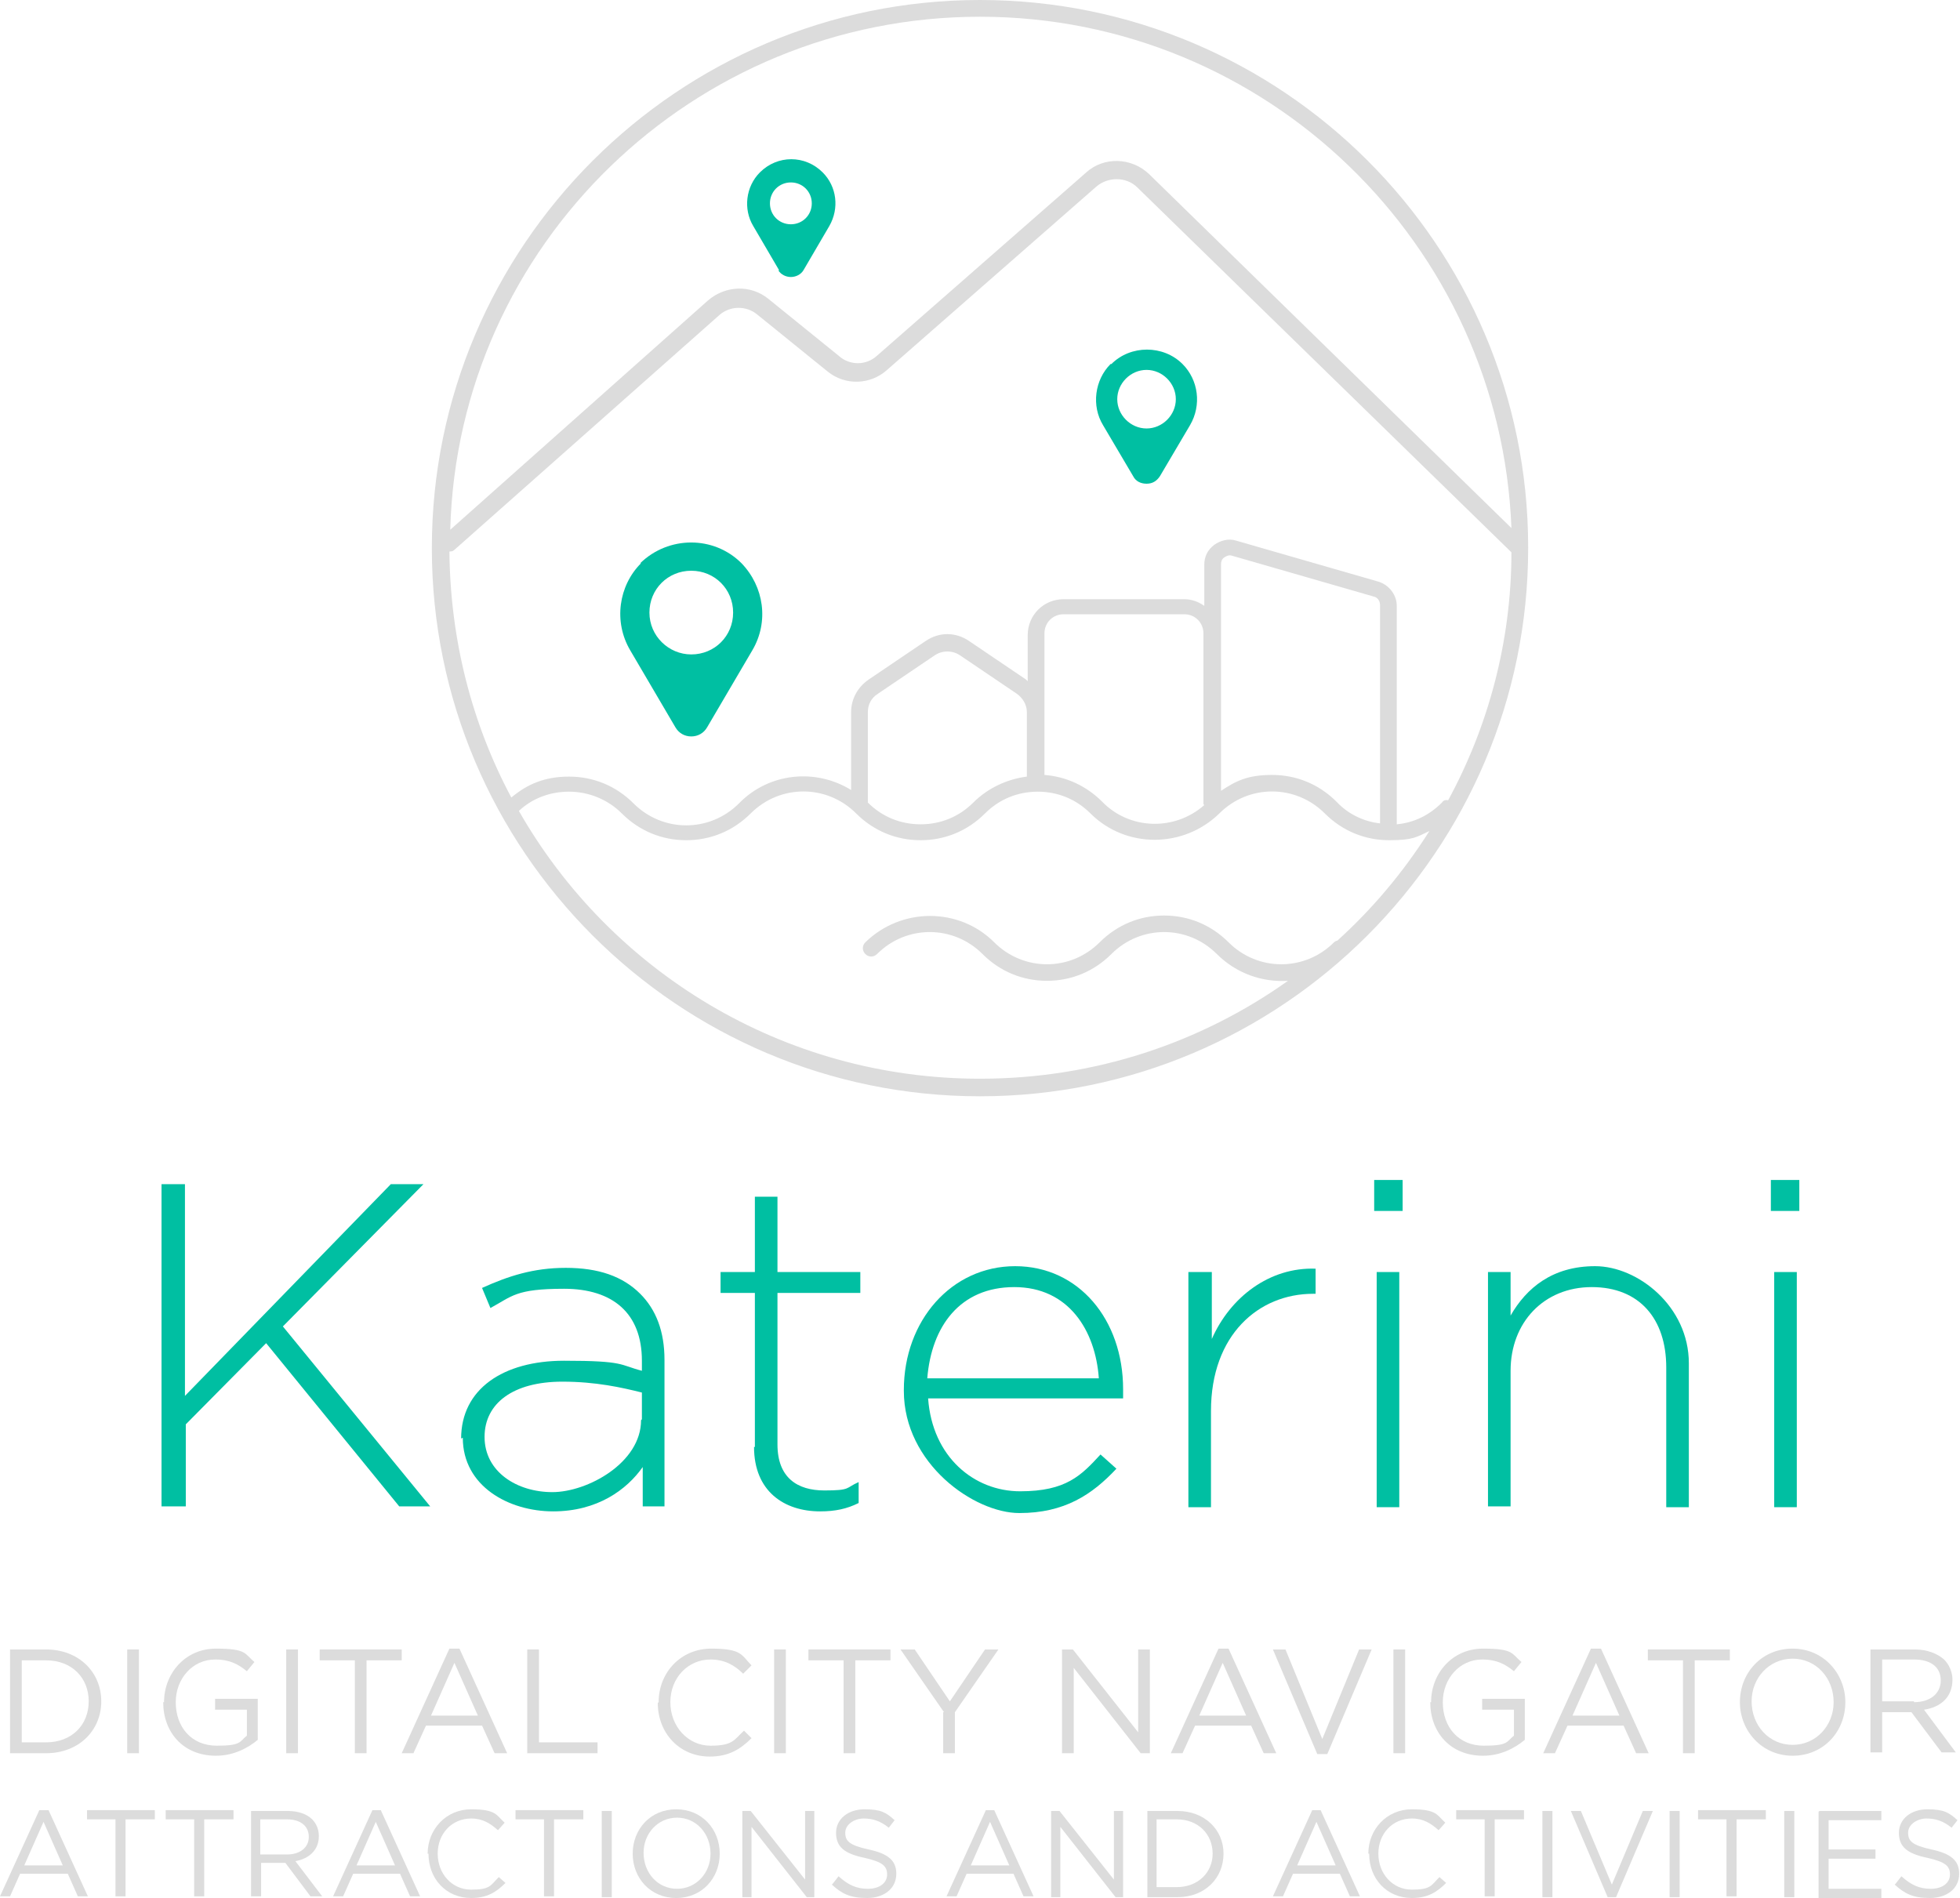 <?xml version="1.0" encoding="UTF-8"?>
<svg id="Layer_1" xmlns="http://www.w3.org/2000/svg" version="1.1" viewBox="0 0 234.2 226.8">
  <!-- Generator: Adobe Illustrator 29.0.0, SVG Export Plug-In . SVG Version: 2.1.0 Build 186)  -->
  <defs>
    <style>
      .st0 {
        fill: #dcdcdc;
      }

      .st1 {
        fill: #00bfa2;
      }
    </style>
  </defs>
  <g>
    <path class="st0" d="M182.6,65.4h0c0-36.1-29.4-65.4-65.5-65.4S51.6,29.4,51.6,65.5s29.4,65.5,65.5,65.5,65.5-29.4,65.5-65.5,0,0,0,0ZM173,95.6c-.3,0-.5,0-.7.3-1.5,1.5-3.3,2.4-5.4,2.6v-26.1c0-1.3-.9-2.5-2.2-2.9l-17-4.9c-.9-.3-1.9,0-2.6.5-.8.6-1.2,1.4-1.2,2.4v4.9c-.7-.5-1.5-.8-2.4-.8h-14.4c-2.4,0-4.3,1.9-4.3,4.3v5.5c0,0-.1-.1-.2-.2l-6.8-4.6c-1.6-1.1-3.6-1.1-5.2,0l-6.8,4.6c-1.3.9-2.1,2.3-2.1,3.9v9.3c-4.2-2.6-9.8-2.1-13.4,1.6-3.5,3.5-9.1,3.5-12.6,0-2.1-2.1-4.8-3.2-7.7-3.2s-5,.9-6.9,2.5c-4.7-8.8-7.3-18.8-7.4-29.4.2,0,.4,0,.6-.2l31.6-28c1.3-1.2,3.3-1.2,4.6-.1l8.4,6.8c2.1,1.7,5.1,1.6,7.1-.2l25-21.9c1.4-1.2,3.6-1.2,4.9.1l44.7,43.6c0,10.7-2.8,20.9-7.6,29.7ZM122.7,92.8c-2.4.3-4.7,1.4-6.4,3.1-1.7,1.7-3.9,2.6-6.3,2.6s-4.6-.9-6.3-2.6c0,0,0,0,0,0v-10.8c0-.9.4-1.7,1.2-2.2l6.8-4.6c.9-.6,2.1-.6,3,0l6.8,4.6c.7.5,1.2,1.3,1.2,2.2v7.7ZM143.9,96.2c-3.5,3.1-8.9,3-12.2-.4-1.9-1.9-4.3-3-6.9-3.2v-16.9c0-1.3,1-2.3,2.3-2.3h14.4c1.3,0,2.3,1,2.3,2.3v20.1c0,.1,0,.2,0,.3ZM165,98.4c-2-.2-3.9-1.1-5.3-2.6-2.1-2.1-4.8-3.2-7.7-3.2s-4.3.7-6.1,1.9v-27.1c0-.3.1-.6.4-.8s.6-.3.9-.2l17,4.9c.4.1.7.5.7,1v26.1ZM117.1,2c34.2,0,62.2,27.2,63.5,61.1l-43.3-42.3c-2.1-2-5.4-2.1-7.5-.2l-25,21.9c-1.3,1.2-3.3,1.2-4.6,0l-8.4-6.8c-2.1-1.7-5.1-1.6-7.2.2l-30.8,27.4C54.7,29.3,82.8,2,117.1,2ZM159.8,112.4c-.1,0-.3.1-.4.2-3.5,3.5-9.1,3.5-12.6,0-2.1-2.1-4.8-3.2-7.7-3.2s-5.6,1.1-7.7,3.2c-3.5,3.5-9.1,3.5-12.6,0-4.2-4.2-11.1-4.2-15.4,0-.4.4-.4,1,0,1.4.4.4,1,.4,1.4,0,3.5-3.5,9.1-3.5,12.6,0,2.1,2.1,4.8,3.2,7.7,3.2s5.6-1.1,7.7-3.2c3.5-3.5,9.1-3.5,12.6,0,2.3,2.3,5.4,3.4,8.5,3.2-10.4,7.4-23.1,11.7-36.8,11.7-23.6,0-44.2-12.9-55.1-32,1.6-1.5,3.7-2.3,6-2.3s4.6.9,6.3,2.6c2.1,2.1,4.8,3.2,7.7,3.2s5.6-1.1,7.7-3.2c3.5-3.5,9.1-3.5,12.6,0,2.1,2.1,4.8,3.2,7.7,3.2s5.6-1.1,7.7-3.2c1.7-1.7,3.9-2.6,6.3-2.6s4.6.9,6.3,2.6c4.2,4.2,11.1,4.2,15.4,0,3.5-3.5,9.1-3.5,12.6,0,2.1,2.1,4.8,3.2,7.7,3.2s3.3-.4,4.8-1.1c-3.1,4.9-6.8,9.3-11,13.1Z"/>
    <path class="st1" d="M76.6,67.3c-2.7,2.7-3.3,7-1.3,10.4l5.4,9.2c.4.7,1.1,1.1,1.9,1.1s1.5-.4,1.9-1.1l5.4-9.2c2-3.4,1.4-7.6-1.3-10.4-3.3-3.3-8.7-3.3-12.1,0ZM82.6,78.2c-2.7,0-5-2.2-5-5s2.2-5,5-5,5,2.2,5,5-2.2,5-5,5Z"/>
    <path class="st1" d="M132.7,43.5c-1.9,1.9-2.3,5-.9,7.3l3.6,6.1c.3.6.9.9,1.6.9s1.2-.3,1.6-.9l3.6-6.1c1.4-2.4,1-5.4-.9-7.3-2.3-2.3-6.2-2.3-8.5,0ZM137,51.2c-1.9,0-3.5-1.6-3.5-3.5s1.6-3.5,3.5-3.5,3.5,1.6,3.5,3.5-1.6,3.5-3.5,3.5Z"/>
    <path class="st1" d="M93,32.3c.3.5.9.8,1.5.8h0c.6,0,1.2-.3,1.5-.8l3.1-5.3c1.2-2.1.9-4.7-.8-6.4-2.1-2.1-5.4-2.1-7.5,0-1.7,1.7-2,4.4-.8,6.4l3.1,5.3ZM94.5,21.8c1.4,0,2.5,1.1,2.5,2.5s-1.1,2.5-2.5,2.5-2.5-1.1-2.5-2.5,1.1-2.5,2.5-2.5Z"/>
  </g>
  <g>
    <path class="st1" d="M19.2,141.5h2.9v25.3l24.6-25.3h3.9l-16.8,17,17.6,21.5h-3.7l-15.9-19.5-9.6,9.7v9.8h-2.9v-38.5Z"/>
    <path class="st1" d="M55.1,171.9h0c0-5.9,5-9.3,12.3-9.3s6.6.5,9.3,1.2v-1.2c0-5.7-3.5-8.6-9.3-8.6s-6.2.9-8.8,2.3l-1-2.4c3.1-1.4,6.1-2.4,10-2.4s6.8,1,8.9,3.1c1.9,1.9,2.9,4.5,2.9,7.9v17.5h-2.6v-4.7c-1.9,2.7-5.4,5.3-10.7,5.3s-10.8-3-10.8-8.8ZM76.7,169.6v-3.2c-2.4-.6-5.5-1.3-9.5-1.3-5.9,0-9.3,2.6-9.3,6.6h0c0,4.2,3.9,6.6,8.1,6.6s10.6-3.5,10.6-8.6Z"/>
    <path class="st1" d="M90.2,172.9v-18.4h-4.1v-2.5h4.1v-9h2.7v9h9.9v2.5h-9.9v18.1c0,4,2.4,5.5,5.6,5.5s2.5-.3,4.1-1v2.5c-1.4.7-2.8,1-4.6,1-4.3,0-7.9-2.4-7.9-7.7Z"/>
    <path class="st1" d="M108,166.1h0c0-8.3,5.7-14.8,13.3-14.8s12.9,6.4,12.9,14.7,0,.7,0,1.1h-23.3c.5,7,5.5,11.1,11,11.1s7.3-1.9,9.6-4.4l1.9,1.7c-2.9,3.1-6.2,5.3-11.6,5.3s-13.8-5.9-13.8-14.6ZM131.3,164.7c-.4-5.7-3.6-10.9-10.1-10.9s-9.9,4.7-10.4,10.9h20.4Z"/>
    <path class="st1" d="M142.1,152h2.7v8c2.2-5,6.9-8.6,12.4-8.4v3h-.3c-6.5,0-12.2,4.9-12.2,14v11.5h-2.7v-28.1Z"/>
    <path class="st1" d="M164.2,141h3.4v3.7h-3.4v-3.7ZM164.5,152h2.7v28.1h-2.7v-28.1Z"/>
    <path class="st1" d="M177.8,152h2.7v5.2c1.9-3.3,5-5.9,10.1-5.9s11.2,4.8,11.2,11.6v17.2h-2.7v-16.7c0-5.8-3.2-9.6-8.9-9.6s-9.7,4.2-9.7,10v16.2h-2.7v-28.1Z"/>
    <path class="st1" d="M211.6,141h3.4v3.7h-3.4v-3.7ZM212,152h2.7v28.1h-2.7v-28.1Z"/>
  </g>
  <g>
    <path class="st0" d="M1.2,197.1h4.3c3.9,0,6.6,2.7,6.6,6.2h0c0,3.5-2.7,6.2-6.6,6.2H1.2v-12.4ZM2.6,198.4v9.8h2.9c3.1,0,5.1-2.1,5.1-4.9h0c0-2.8-2-4.9-5.1-4.9h-2.9Z"/>
    <path class="st0" d="M15.2,197.1h1.4v12.4h-1.4v-12.4Z"/>
    <path class="st0" d="M19.6,203.4h0c0-3.4,2.5-6.4,6.2-6.4s3.4.6,4.6,1.6l-.9,1.1c-1-.8-2-1.4-3.8-1.4-2.7,0-4.7,2.3-4.7,5.1h0c0,3,1.9,5.2,4.9,5.2s2.7-.5,3.6-1.2v-3.1h-3.8v-1.3h5.1v4.9c-1.2,1-2.9,1.9-5,1.9-3.9,0-6.3-2.8-6.3-6.4Z"/>
    <path class="st0" d="M34.2,197.1h1.4v12.4h-1.4v-12.4Z"/>
    <path class="st0" d="M42.4,198.4h-4.2v-1.3h9.8v1.3h-4.2v11.1h-1.4v-11.1Z"/>
    <path class="st0" d="M53.6,197h1.3l5.7,12.5h-1.5l-1.5-3.3h-6.7l-1.5,3.3h-1.4l5.7-12.5ZM57.1,205l-2.8-6.3-2.8,6.3h5.7Z"/>
    <path class="st0" d="M63,197.1h1.4v11.1h7v1.3h-8.4v-12.4Z"/>
    <path class="st0" d="M78.7,203.4h0c0-3.5,2.6-6.4,6.3-6.4s3.6.8,4.8,2l-1,1c-1-1-2.2-1.7-3.9-1.7-2.7,0-4.8,2.2-4.8,5.1h0c0,2.9,2.1,5.2,4.8,5.2s2.8-.7,4-1.8l.9.9c-1.3,1.3-2.7,2.2-5,2.2-3.6,0-6.2-2.8-6.2-6.4Z"/>
    <path class="st0" d="M92.5,197.1h1.4v12.4h-1.4v-12.4Z"/>
    <path class="st0" d="M100.8,198.4h-4.2v-1.3h9.8v1.3h-4.2v11.1h-1.4v-11.1Z"/>
    <path class="st0" d="M112.8,204.6l-5.2-7.5h1.7l4.2,6.2,4.2-6.2h1.6l-5.2,7.5v4.9h-1.4v-4.9Z"/>
    <path class="st0" d="M126.9,197.1h1.3l7.8,9.9v-9.9h1.4v12.4h-1.1l-8-10.2v10.2h-1.4v-12.4Z"/>
    <path class="st0" d="M145.5,197h1.3l5.7,12.5h-1.5l-1.5-3.3h-6.7l-1.5,3.3h-1.4l5.7-12.5ZM148.9,205l-2.8-6.3-2.8,6.3h5.7Z"/>
    <path class="st0" d="M152,197.1h1.6l4.4,10.7,4.4-10.7h1.5l-5.3,12.5h-1.2l-5.3-12.5Z"/>
    <path class="st0" d="M166.5,197.1h1.4v12.4h-1.4v-12.4Z"/>
    <path class="st0" d="M171,203.4h0c0-3.4,2.5-6.4,6.2-6.4s3.4.6,4.6,1.6l-.9,1.1c-1-.8-2-1.4-3.8-1.4-2.7,0-4.7,2.3-4.7,5.1h0c0,3,1.9,5.2,4.9,5.2s2.7-.5,3.6-1.2v-3.1h-3.8v-1.3h5.1v4.9c-1.2,1-2.9,1.9-5,1.9-3.9,0-6.3-2.8-6.3-6.4Z"/>
    <path class="st0" d="M190,197h1.3l5.7,12.5h-1.5l-1.5-3.3h-6.7l-1.5,3.3h-1.4l5.7-12.5ZM193.5,205l-2.8-6.3-2.8,6.3h5.7Z"/>
    <path class="st0" d="M201.1,198.4h-4.2v-1.3h9.8v1.3h-4.2v11.1h-1.4v-11.1Z"/>
    <path class="st0" d="M207.9,203.4h0c0-3.5,2.6-6.4,6.3-6.4s6.3,3,6.3,6.4h0c0,3.5-2.6,6.4-6.3,6.4s-6.3-3-6.3-6.4ZM219.1,203.4h0c0-2.9-2.1-5.2-4.9-5.2s-4.9,2.3-4.9,5.1h0c0,2.9,2.1,5.2,4.9,5.2s4.9-2.3,4.9-5.1Z"/>
    <path class="st0" d="M223.5,197.1h5.3c1.5,0,2.7.5,3.5,1.2.6.6,1,1.5,1,2.4h0c0,2.1-1.4,3.3-3.4,3.6l3.8,5.1h-1.7l-3.6-4.8h-3.5v4.8h-1.4v-12.4ZM228.7,203.4c1.9,0,3.2-1,3.2-2.6h0c0-1.6-1.2-2.5-3.2-2.5h-3.8v5h3.8Z"/>
    <path class="st0" d="M4.7,216.3h1.1l4.7,10.3h-1.2l-1.2-2.7H2.4l-1.2,2.7H0l4.7-10.3ZM7.5,222.9l-2.3-5.2-2.3,5.2h4.7Z"/>
    <path class="st0" d="M13.9,217.4h-3.5v-1.1h8.1v1.1h-3.5v9.2h-1.2v-9.2Z"/>
    <path class="st0" d="M23.3,217.4h-3.5v-1.1h8.1v1.1h-3.5v9.2h-1.2v-9.2Z"/>
    <path class="st0" d="M30,216.4h4.4c1.3,0,2.3.4,2.9,1,.5.5.8,1.2.8,2h0c0,1.7-1.2,2.7-2.8,3l3.2,4.2h-1.4l-3-4h-2.9v4h-1.2v-10.3ZM34.3,221.6c1.5,0,2.6-.8,2.6-2.1h0c0-1.3-1-2.1-2.6-2.1h-3.2v4.2h3.2Z"/>
    <path class="st0" d="M44.4,216.3h1.1l4.7,10.3h-1.2l-1.2-2.7h-5.6l-1.2,2.7h-1.2l4.7-10.3ZM47.2,222.9l-2.3-5.2-2.3,5.2h4.7Z"/>
    <path class="st0" d="M51.1,221.5h0c0-2.9,2.2-5.3,5.2-5.3s3,.7,4,1.6l-.8.9c-.9-.8-1.8-1.4-3.2-1.4-2.3,0-4,1.8-4,4.2h0c0,2.4,1.7,4.3,4,4.3s2.3-.5,3.3-1.5l.8.7c-1.1,1.1-2.2,1.8-4.1,1.8-3,0-5.1-2.3-5.1-5.3Z"/>
    <path class="st0" d="M65.1,217.4h-3.5v-1.1h8.1v1.1h-3.5v9.2h-1.2v-9.2Z"/>
    <path class="st0" d="M71.9,216.4h1.2v10.3h-1.2v-10.3Z"/>
    <path class="st0" d="M75.6,221.5h0c0-2.9,2.1-5.3,5.2-5.3s5.2,2.4,5.2,5.3h0c0,2.9-2.1,5.3-5.2,5.3s-5.2-2.4-5.2-5.3ZM84.9,221.5h0c0-2.4-1.7-4.3-4-4.3s-4,1.9-4,4.2h0c0,2.4,1.7,4.3,4,4.3s4-1.9,4-4.2Z"/>
    <path class="st0" d="M88.6,216.4h1.1l6.5,8.2v-8.2h1.1v10.3h-.9l-6.6-8.4v8.4h-1.1v-10.3Z"/>
    <path class="st0" d="M99.5,225.1l.7-.9c1.1,1,2.1,1.5,3.5,1.5s2.3-.7,2.3-1.7h0c0-1-.5-1.5-2.7-2-2.4-.5-3.4-1.3-3.4-3h0c0-1.6,1.4-2.8,3.4-2.8s2.6.4,3.6,1.3l-.7.9c-1-.8-1.9-1.1-3-1.1s-2.2.7-2.2,1.7h0c0,1,.5,1.5,2.8,2,2.3.5,3.3,1.3,3.3,2.9h0c0,1.8-1.5,2.9-3.5,2.9s-3-.5-4.2-1.6Z"/>
    <path class="st0" d="M117.7,216.3h1.1l4.7,10.3h-1.2l-1.2-2.7h-5.6l-1.2,2.7h-1.2l4.7-10.3ZM120.6,222.9l-2.3-5.2-2.3,5.2h4.7Z"/>
    <path class="st0" d="M125.5,216.4h1.1l6.5,8.2v-8.2h1.1v10.3h-.9l-6.6-8.4v8.4h-1.1v-10.3Z"/>
    <path class="st0" d="M137.1,216.4h3.6c3.2,0,5.5,2.2,5.5,5.1h0c0,2.9-2.2,5.2-5.5,5.2h-3.6v-10.3ZM138.2,217.4v8.1h2.4c2.6,0,4.3-1.8,4.3-4h0c0-2.3-1.7-4.1-4.3-4.1h-2.4Z"/>
    <path class="st0" d="M156.7,216.3h1.1l4.7,10.3h-1.2l-1.2-2.7h-5.6l-1.2,2.7h-1.2l4.7-10.3ZM159.6,222.9l-2.3-5.2-2.3,5.2h4.7Z"/>
    <path class="st0" d="M163.5,221.5h0c0-2.9,2.2-5.3,5.2-5.3s3,.7,4,1.6l-.8.9c-.9-.8-1.8-1.4-3.2-1.4-2.3,0-4,1.8-4,4.2h0c0,2.4,1.7,4.3,4,4.3s2.3-.5,3.3-1.5l.8.7c-1.1,1.1-2.2,1.8-4.1,1.8-3,0-5.1-2.3-5.1-5.3Z"/>
    <path class="st0" d="M177.5,217.4h-3.5v-1.1h8.1v1.1h-3.5v9.2h-1.2v-9.2Z"/>
    <path class="st0" d="M184.3,216.4h1.2v10.3h-1.2v-10.3Z"/>
    <path class="st0" d="M187.6,216.4h1.3l3.7,8.8,3.7-8.8h1.2l-4.4,10.3h-1l-4.4-10.3Z"/>
    <path class="st0" d="M199.5,216.4h1.2v10.3h-1.2v-10.3Z"/>
    <path class="st0" d="M206.4,217.4h-3.5v-1.1h8.1v1.1h-3.5v9.2h-1.2v-9.2Z"/>
    <path class="st0" d="M213.2,216.4h1.2v10.3h-1.2v-10.3Z"/>
    <path class="st0" d="M217.4,216.4h7.4v1.1h-6.3v3.5h5.6v1.1h-5.6v3.6h6.3v1.1h-7.5v-10.3Z"/>
    <path class="st0" d="M226.5,225.1l.7-.9c1.1,1,2.1,1.5,3.5,1.5s2.3-.7,2.3-1.7h0c0-1-.5-1.5-2.7-2-2.4-.5-3.4-1.3-3.4-3h0c0-1.6,1.4-2.8,3.4-2.8s2.6.4,3.6,1.3l-.7.9c-1-.8-1.9-1.1-3-1.1s-2.2.7-2.2,1.7h0c0,1,.5,1.5,2.8,2,2.3.5,3.3,1.3,3.3,2.9h0c0,1.8-1.5,2.9-3.5,2.9s-3-.5-4.2-1.6Z"/>
  </g>
</svg>